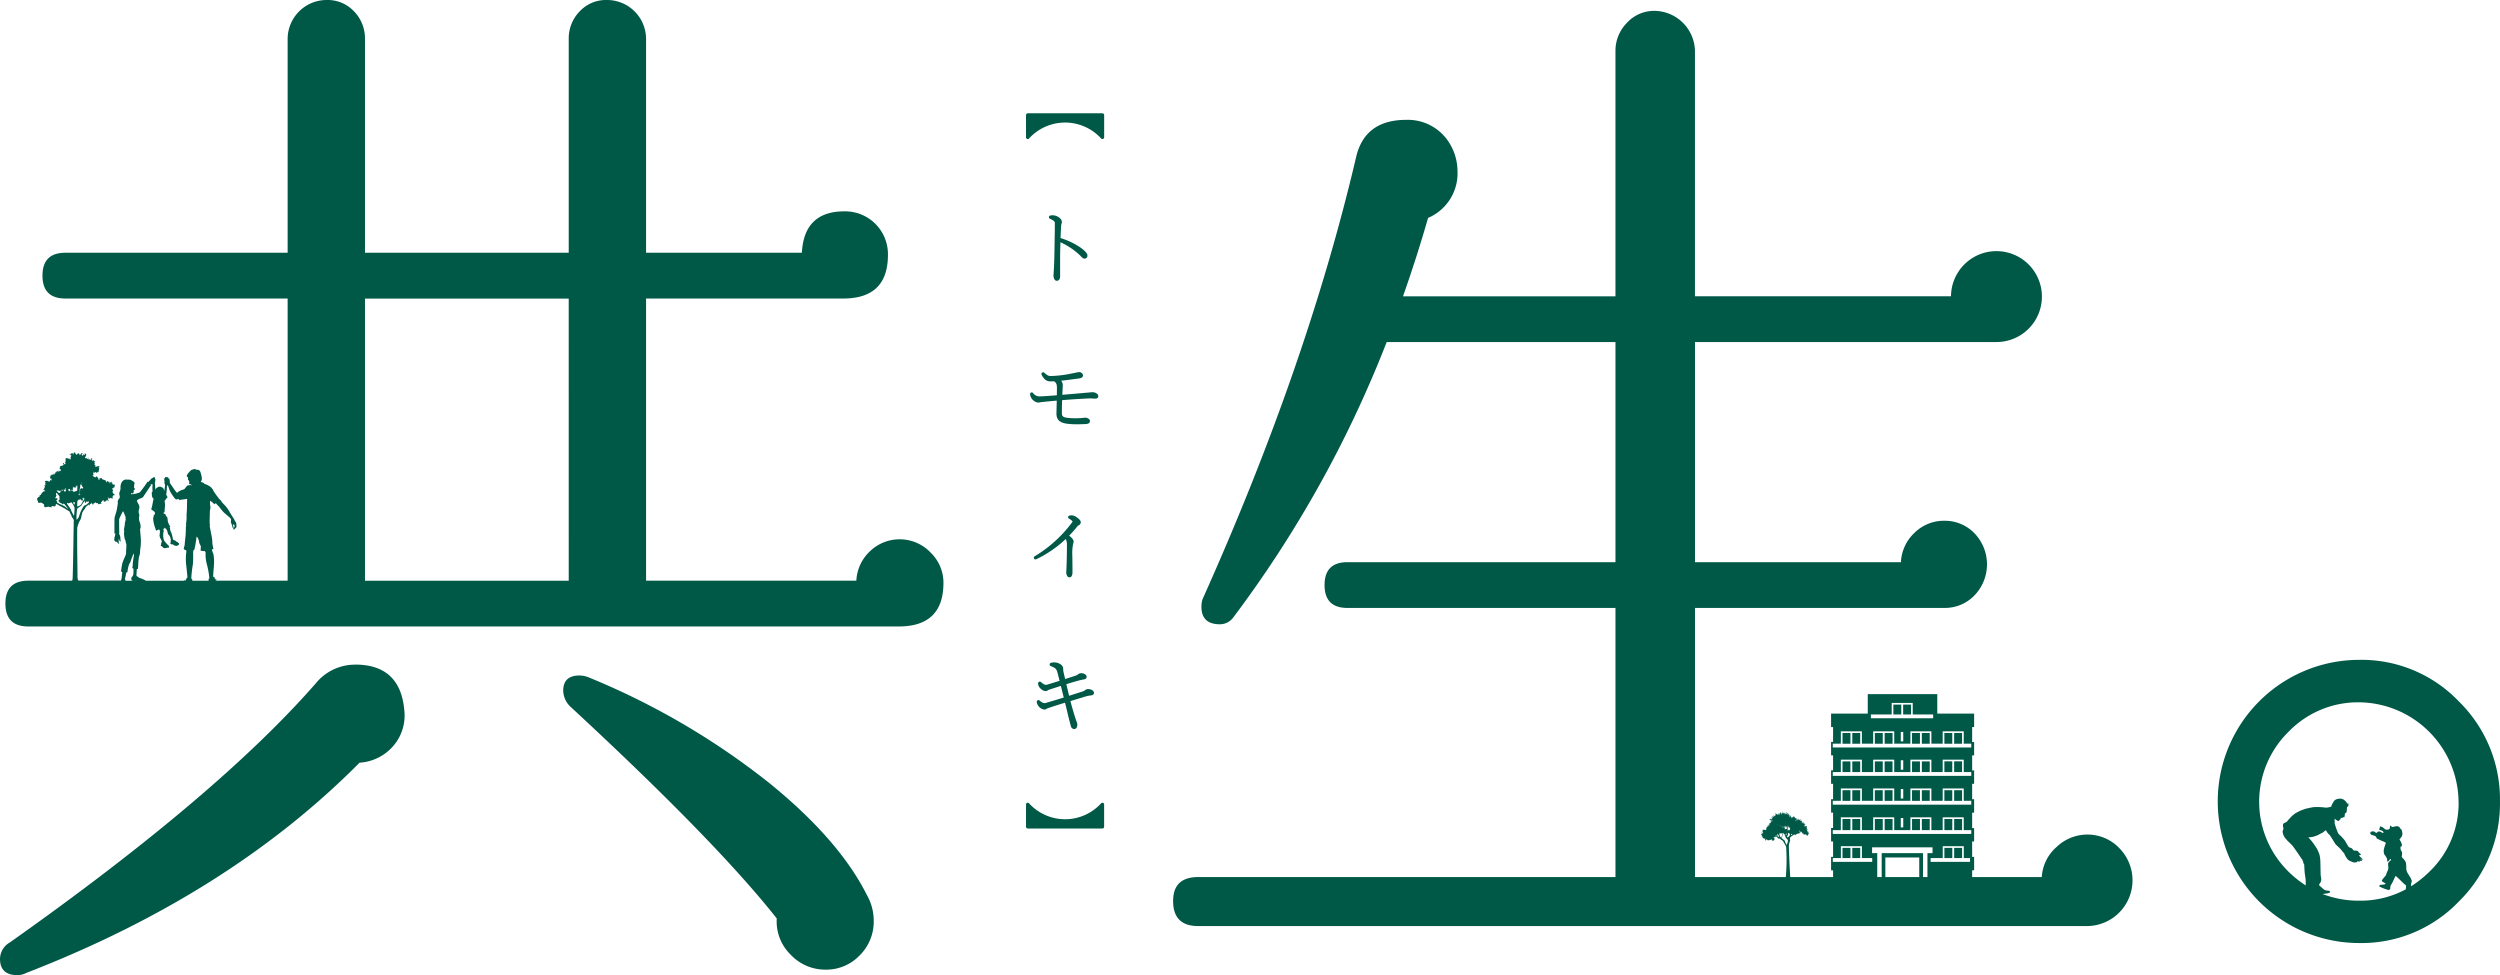 <svg id="company_philosophy01" xmlns="http://www.w3.org/2000/svg" width="353.812" height="138" viewBox="0 0 353.812 138">
  <path id="パス_2629" data-name="パス 2629" d="M478.169,332.256v0l.026-.008Zm.031.031.033-.017v-.007Zm.288.31-.054-.039,0,0Zm-.068-.023-.01-.014-.024.009Zm-.017-.02,0,0-.009,0Zm-.208-.262,0,.073.059-.01-.009-.022-.006,0Zm-.165-.062,0,.006.018-.007-.077-.028Zm-.054-.188.011-.007,0-.028Zm1.7.059h0v.073l0-.024h0ZM478,331.6l-.027.008.006.053.028-.007.02-.02Zm2.146.387.027-.064-.023.007,0,0Zm-2.093.247,0-.006-.006,0Zm1.017.321-.007-.013,0,0Zm.442.129-.035-.053-.023-.011-.01.008-.007.018Zm-.222-.244v0l-.027.06Zm-.778-1.586.01.019.007,0Zm.65,1.648h-.015l-.006.015Zm-.249-2.167.009-.01-.009-.018Zm-.995,1.581.007-.01v0Zm.048-.359v0h0Zm1.089.991,0,0-.016-.012Zm-1.186-1.014.035-.03,0-.048Zm.8,1.018-.054,0,.073,0-.007-.032h-.011Zm-.7-1.078-.037-.035-.012.055-.015.01,0,.03.067-.03-.019-.042Zm1.05,1.052h-.007l0,0Zm-.41-.052,0-.018-.033,0Zm1.311-.617h-.016v0h.018Zm-.9.693-.012-.018,0,0-.04.013Zm-.608.009-.013,0,.006.006Zm-.439-.951h0Zm.653-.959-.037-.034.03.044h0Zm-.653.853v0l.013,0v-.007Zm1.178-1.369Zm-.436.336.023,0v0Zm.078.019v0l-.055-.011,0,.023h.007Zm0-.023-.047-.046-.006.05.053,0Zm-.855,1.142.033-.043v0Zm.607-.7h0v0Zm-.572.657,0,0,0,.043.006-.035Zm-.168.227-.014.006.021.03,0-.034-.038-.03Zm0,0,.008.006.01-.013-.018-.006Zm1.211-1.57L479,330.2h0Zm-.852.876-.022-.019,0,0,.02.017Zm.766-.849-.032,0-.02-.051v.058l.012,0-.049.032.055.008-.023.039.032-.045.009.02,0-.041Zm2.955-1.346h-.006l-.015.042Zm-.252-.2-.008,0h.01Zm.264.154-.029.035-.012.016.023,0Zm-.05.061.009-.01-.043,0v.025l.041-.016Zm-.144-.1.028.011v-.014Zm-.684-.079h0Zm.712.09,0,.017v.006l.043-.007Zm-.034-.08-.048-.045,0-.032-.04.012-.006-.013-.009.028-.043,0,.027.026.052-.015-.011,0,0-.011.023.01h0l0,0,.008,0-.012,0-.023.016,0-.006,0,.006-.017.011.011,0-.011.028-.01-.022-.008.006.018.032.013-.043Zm.353.358-.022.022.027-.014,0,0,0-.008.036-.019-.023-.006,0-.008-.007.007-.041-.01,0,0Zm-1.011-.417,0,.046-.012,0,.063.008Zm.891.461.013,0-.006-.011Zm-.425-.5-.007-.006,0,.022Zm.26.378.006-.006-.011,0Zm-.264-.409-.011.016.009.008Zm.036-.012-.031,0-.006.01Zm.38.57.014-.022-.014,0Zm.057.006.031-.017,0,0Zm-.547-.44,0-.009-.006.006Zm.148-.006,0,.008.01-.007Zm.015-.077,0,0-.019-.043Zm-.417.093Zm.421-.1.006.017.023-.053Zm-.078-.067-.013.011h0Zm.216.264h-.008l.006.006Zm.164.117,0,.05,0,0,.037.04Zm-.053-.006-.015.02.068.033Zm.1.187.01.023.006,0,.006-.028Zm-2.8.9.013-.062-.013.016Zm.257-.729,0,0,0,0Zm-.1.017.078-.04-.067.02Zm.072.008Zm-.191.731.006-.018-.02-.035Zm.264-.937-.05.016.057.03h.006l.017-.035Zm.191-.06,0,0h0Zm-.179.052-.043,0,.031.01.072-.023Zm-.154.1v.057l0,.033.013,0,.034-.06Zm-.066.513h0l-.017-.032Zm.012-.254.02.033.006-.038Zm-.1.043-.056-.028.034.045.014-.007Zm-.1.05.006-.028.007,0-.008-.053Zm.235-.047-.013-.01.008.018Zm-.132.451Zm.118-.463,0,0h0Zm-.017.258-.016-.037-.009,0Zm1.624-1.183,0,.014-.014-.019-.044-.017.058.04v.021l.042-.025Zm.036.04-.018,0h0Zm-.039,0h0Zm.02,0,0-.011-.019.007v.01Zm.075.015.006,0,.006-.029Zm-.1-.018-.1.037.091-.017v-.007l-.023.006Zm0,.01,0,.02h.03l-.006-.027Zm0-.05-.016-.006-.032-.041.042.01-.077-.04.069-.04,0,.062.058.021.007,0,.006-.024.014.043.045.043-.042-.007-.07-.037Zm-.016-.024.031,0,.023-.006-.034-.01Zm0,.076h0l.011,0h0Zm-1.244.421.018-.006,0-.014Zm.968-.512-.047.008,0,.019Zm-1.013.449.014.006-.048.08.079-.067.013.025.043-.071Zm.217-.236.006,0v0Zm-.154.293.006.012.02-.019Zm.9-.511-.008.014h.01Zm-.718.111.044.049h0l.018-.026Zm.056.133-.009,0,.007-.041.03-.006-.039-.033-.024.036-.043-.028,0,.048.075-.017-.008.039-.067-.019,0,.05.065-.021-.007.022,0,0Zm1.529-.043v0h0Zm-1.46.1,0-.009,0,.014Zm.559-.28v0l.016.006.009-.013-.025,0-.014-.076.007.116,0,0,.016-.023Zm.741.149.025-.026.019.017-.04.012h0l.039-.013.03.026.019.016.018.035,0-.018v-.051l0,0,.016.021h-.008l.021.045.006-.017.006.008-.006-.01.006-.019-.022-.006-.019-.033.041.031.014-.018-.01,0,.016,0h0l.059-.006-.013-.017-.008.013.008-.013-.017-.018h0l.037-.056-.009-.01-.014.013,0-.022v0h0l.007.007.008-.009h0l.014-.014-.021,0-.013-.033,0,.025h0v.007h0v.018l-.02-.021.02,0v-.007l-.024,0-.052.019,0,.032.057-.014-.06.062.026.009.009.032-.017,0-.068-.035.017.025-.021,0-.058-.021.009-.009-.057-.025,0,.017,0,.036-.027-.023-.008-.025-.046-.037.018.052.015.046,0,.018.054-.03Zm-1.824.561-.016,0,.008.006.007-.009Zm2.067-.68,0,.009.008-.012-.011,0Zm-2.014.755-.01.016.023.008v-.019h-.007Zm-.049-.055-.025.01-.009.016-.012.006,0,0,.067-.024Zm-.012-.01-.011.017.015-.013Zm.059.047h0l.008-.03-.025.014,0-.015-.014.006Zm-.047-.037.027-.011v-.006l-.026.017,0-.011,0,.006Zm1.992-.453h.006l-.007-.006Zm-.074-.057.012.009v0Zm-.105-.064.012,0,0,0Zm-.01.037.029.039.015-.01Zm.189.079-.011-.021h0l.01.021Zm-.089-.089-.056.039.03.018h.006l-.01-.016Zm.03.034v.01l.01,0Zm-1.993.661-.025-.021,0,.006.022.016Zm2.018-.63,0,.007-.008-.014-.016-.012,0,.023.024.009,0,.01.011-.006v0l.033.014,0-.006Zm-.016-.017,0,.009.011.007,0-.007Zm.1-.107.024-.035,0-.009-.026.044Zm-.065.126-.014-.032-.007.023Zm-.06,1.8-.018.04h.011l.024-.031Zm-.088.075.017-.03-.015-.019-.019.035Zm.007.028,0,.006,0,0,.048-.01-.008-.006.047-.007h-.056l-.021-.015.014.014-.023-.014-.014.032Zm.04-.115.022-.019,0-.016,0-.006v0l0-.016-.008.007v.017Zm-.142.085,0-.017h0Zm.108-.067-.017.012.006.007Zm.046.042-.032-.023-.01.02.009.012Zm-.154-.031.009-.019.013-.006,0-.011-.024,0Zm-.012.029.009-.019-.039.006.017.026Zm.02-.021h-.008v.007Zm-.026.036.018,0v-.024l-.012.013Zm.018-.043,0,.009h0Zm.183-.018,0,0-.019-.013v0l0,.012Zm1.441-.943-.038.047v.007Zm-2.068-.778,0,0,.009,0,0-.044-.052-.009Zm-1.418,1.025-.067,0,.018.019.047-.012Zm-.216-.31.018-.023-.025-.03-.01-.007.008.054.011-.009Zm1.629-.768,0-.006-.026-.018Zm.541-.04h0v0Zm-1.967.772.013-.011-.017-.03-.011.023Zm2.083,1.053-.006,0v0Zm-.916-.2.016,0h0Zm.85.276.1-.039v0l-.06-.008Zm-.05-1.881-.055-.1.006.026.008.006,0,.032,0,.021-.006.006v.009l.018.007v-.05Zm1.293.43h-.007l0,.016Zm.051.078v.027l.036.018Zm-.06-.061Zm.116.16h0l.031-.011-.012-.04-.046.059h0Zm.154.2h0l0,0Zm-.762-.506.015-.021,0,0-.014.025-.039.019.017.031.061-.071Zm.035.125-.018.037-.007.008-.006.021Zm.416-.187-.008.04.052-.007Zm-.008.04-.032,0,.013.019.016,0Zm-.1.116,0,0-.014,0v0l-.023.056.028-.043,0-.009Zm-.657-.3-.018-.026.01.09.065-.013.009-.01v-.011l.006,0,.013-.016-.019-.011v0l.014,0v-.01h0l-.015.006-.074-.046h0Zm.268.211.024-.022-.018.008.016-.049,0-.01,0,0h0l.019-.05-.078.041.031.043-.03,0,.03.054.048-.033Zm.019.043h0l0,0h0Zm.276.148v0l-.013.018h0Zm-.7-.478.015-.007-.034.046.01.01.024-.017.01-.045.045-.024,0-.008-.065-.034v.021l-.015-.027,0,.01,0,0,.02.019Zm.2.125-.009,0-.022.027.046-.023.011-.012-.019-.01-.006.008Zm.627.194h0l-.032.051.018-.007Zm.11.085,0-.033-.035.017.017.018Zm-.11-.085.068,0-.029-.043-.033.007-.036.03.029,0,0,0Zm1.3.8.021.015.006-.011Zm.008.017,0,.006,0,0Zm-.074-.042-.05.007-.01.018Zm-.568-.4-.01,0-.014.007Zm.556.335-.015-.008.022.061Zm-.511-.293-.018.014.011.019Zm.582,1.99-.012.006-.017.023Zm.333.227.064-.021-.028-.045-.041.021Zm.036-.067,0,0-.011-.009Zm-.338-.109.023-.012h0Zm.165.119-.009-.009H483.9Zm.545.072-.012.022.07,0Zm-.022.046.012,0-.009-.008.007-.019h-.024v0l-.019-.018,0,.03.026.015Zm-.653-1.9-.006.029h.018l.01-.008Zm-.208,1.506h0l-.04.022Zm-1.791-.706-.021-.014h-.011l0,.072Zm2.534.394-.031,0,.062.015Zm.049.067.007,0,0-.01Zm.106-.2-.054.034,0-.008-.032.015-.017.018.032.022Zm-.084.141-.013.05.034-.034Zm-.107-.425-.019.01,0,0Zm.031.181-.007-.055h0Zm-.051.057-.019.021,0,.009Zm.263.644.016,0-.02-.019,0,0Zm-.607-1.489,0-.018,0,.012,0,.006Zm.482,1.078.019.006.055-.037ZM483.9,330.1h-.029l.027.024,0-.012Zm.533,1.116h0Zm.111.369v0Zm-.51-1.354-.059-.021,0,0Zm-.077-.1-.025,0v0Zm-.137-.148,0,0,.013.011Zm-2.134.529v0l0,0v0Zm2.252-.428-.006.029,0,0Zm-1.987.722V330.8h0l-.01.02Zm1.9-.794-.016-.014.01.015Zm.5,1.891.007.008V331.9l0,0Zm-.31-1.493h0Zm-2.338.74,0,0,.007,0Zm1.326.473-.007-.006-.013.017.007.019.008-.006-.006,0Zm-1.294-.632.03.044,0-.021Zm.03.044,0,.008,0,0Zm-.515-.11-.037,0-.012.017Zm-.652.692,0-.006-.022,0Zm.305-.9h0l.046,0ZM236.949,284.294l-.012.006.012-.006Zm7.84-.627-.006-.01h0Zm-6.95-5.057.055,0-.071-.076Zm1.254-1.022-.061-.1.052.138.031.042,0-.026Zm-1.2,1.024.01.012v-.011Zm2.874-.718v0h0Zm-.053-.076.053.076-.014-.028Zm-.439-.041.022.015-.038-.122Zm-1.9.719.011.018.037-.025Zm3.684.426-.05.031.043.022Zm.012-.075-.012.075.037-.02Zm.625,1.052-.054.063,0,.006Zm-.116.713-.061-.065-.043.021Zm-.053-.071-.019-.006.011.012Zm-5.994-.188.052.031v-.074Zm-.911.713.03-.052-.047-.006Zm.907-.709,0,0-.007-.006Zm-.877.657.033,0-.018-.029Zm-.051.686.03-.006.008-.037Zm4.573.621h0l-.032-.015,0,.017Zm-2.994.94-.023-.049,0-.007-.011,0Zm2.219-.818-.007,0,0,.022Zm.707-.408h0l.031,0,0-.007-.038.007Zm0,.267-.006-.016-.028-.013Zm-3.172-2.1.006.009.038-.018Zm-.261.11.006,0,.011-.011Zm1.181,2.821.012-.017h0Zm99.281,41.056a104.907,104.907,0,0,0-25.133-14.648,3.812,3.812,0,0,0-1.388-.308q-2.313,0-2.312,2.158a3.229,3.229,0,0,0,1.08,2.313q20.5,18.967,29.141,29.914a6.559,6.559,0,0,0,1.928,5.088,6.713,6.713,0,0,0,5.011,2.158,6.525,6.525,0,0,0,4.779-2,6.712,6.712,0,0,0,2.005-4.934,7.325,7.325,0,0,0-.925-3.546Q347.318,332.365,337.143,324.191Zm23.129-32.38a5.917,5.917,0,0,1,1.85,4.318q0,6.169-6.321,6.168H232.6q-3.238,0-3.239-3.238t3.239-3.239h6.2a.914.914,0,0,0,.07-.315c.036-.554.11-4.5.123-5.907.01-.735.031-1.832.042-2.38-.008-.011-.075-.144-.081-.153s-.141-.206-.19-.269-.046-.2-.1-.278a3.554,3.554,0,0,1-.253-.514c-.015-.011-.031-.021-.041-.028a4.714,4.714,0,0,1-.486-.286c-.028-.031-.361-.215-.693-.394l-.641-.347-.043.025-.017.066.015.075-.055.054-.007.083-.062.025-.072.013-.043.043-.055-.045-.064,0-.063-.016-.065-.008-.071-.01-.057.05,0,.088-.045.053-.045.1.018-.08-.048-.073-.094.014-.1.02-.029-.106-.076.058-.072-.046-.066.039-.062,0-.055.04-.079-.033-.054.04-.055.023-.07-.019-.05-.043-.026-.064-.083-.028.074-.122-.111-.028.078-.113-.05-.065-.14,0,.023-.125-.118.036-.045-.053-.077-.031-.077-.013h-.07l-.073.065-.061-.063-.067-.007-.077.021-.063-.06.032-.085-.007-.073-.074-.052.013-.072-.061-.044.038-.081-.072-.054.054-.051-.026-.093.085-.017.041-.049.053-.04.026-.072.073-.009.045-.036.1-.039-.087-.1.045-.072.134.024.039-.063-.049-.146.155.032,0-.086.01-.084.087-.015.038-.067.045-.063.073-.017.066-.03.075-.017.075.008.018.009h0v-.1l-.037.065-.056-.1-.061-.055.072-.068-.079.033-.08.016-.066-.092.148.007,0-.064-.018-.056.066-.02,0-.1.074.011-.018-.033-.006.006,0-.011-.031-.058.056-.009.023-.065-.044-.057-.162.112.119-.128-.085-.127.058.053.128,0,.041-.084-.035-.111-.124-.035.124.018.064-.043-.046-.027-.094-.08.165-.061.032-.078-.162.063-.009-.134-.017-.09.16.08.006-.058.056.06-.031-.1.121.038.075-.007.054.068.081-.03.047.109v-.046l.1.039.031-.129.059-.01-.032-.17.181.129.088-.07-.114-.11.143-.023-.049-.051-.135-.011.011-.032-.118.008.022-.085-.009-.069.055-.1-.047-.082.053.008-.062-.113.175.076-.031-.088.051-.091.074.026.048-.1.109.172,0-.267.117.2.057-.058,0-.051.05-.032.033-.11.058.038.015-.03.211-.034-.173-.018-.077-.089.19-.037v-.039l.02.013.078-.081.081.031.1.087.031-.2.049-.024.078.141.113-.055-.037.052.1-.09h0l-.061,0,.032-.017-.006,0,.045-.087-.046-.032.077-.031-.011-.032-.152.021v-.115l-.148.057.1-.093.1-.052-.109-.089.062-.027-.022-.132.077-.009.083,0,.059-.049.067-.03.076.023.051-.049.12.052-.129-.1.171-.073-.069-.08-.058.013-.006-.12.127-.026.055.162.006-.026.068.05.085-.07h-.024l.074-.022-.012-.034-.067-.058.023-.114-.092-.011.093-.089.02.007.07-.09-.041-.062-.042-.062-.045-.024.1-.063,0-.06.023.024-.042-.137.054-.019.069.007,0,0,.077-.046.024.018.056-.061-.024.109.077.072.072-.048,0,.032.091-.063.078.147.069-.013.071,0-.016-.192-.078.026.108-.105.055-.087-.08-.021-.088.006.11-.012.086-.12-.044-.055-.122-.056-.13.031.119-.108.057.065-.01-.068.046-.049,0-.035.071-.1.05.1.087-.067.076-.017.033.171.053-.041.046.041,0-.054-.066-.054.06-.067.1-.063-.006-.048.01.011.118,0-.033.1.075.031,0,.081.066.009.029.124.061-.036.03-.019.061.072-.022-.091.025-.087.135.01-.067-.053.084-.037.047.092.022-.092.007-.03,0,.042.037.042.011.1.006-.021.146.014-.147.029.059.142.051-.124.1.007.018-.1.059-.043.041-.069.158.024,0-.008.038.027-.2.1.043.058.021.062.086.049-.092.066.1.011.031-.006.031-.047.022-.089.013-.1.1.063.046.015.11.029-.078-.217.189.088.011.022.031.073v.074l-.062.078-.016.075-.043,0,.006.074.13.04-.188.009v.135l.194.015-.044.135.071-.141.084.054-.036.043.13.039,0-.244.1.1-.093.136.122.058-.016-.031.045.02.057-.022.094.092-.038-.046.09.066.054-.109.066-.055.038-.12.1.069-.027.124-.08.036.006.078.161.06-.019.012,0,.021.06.01.051-.082.1.031-.014.034.083.07.032.018h0l.019.075-.112.045.127.1-.034.059-.031.073.045.011-.093.068.083.043.038.059.016.019.06.024-.043.144.087.088.129-.109.075.042.082-.09.067.105-.03-.073.114-.038.031.067.042.011h-.04l.08.077-.178.086.1.127-.012.017.01.054-.025.055-.01.086v-.006l-.008.092-.061-.048.043.1.04.053-.183.074.044.067.028.029-.1-.022-.063-.051-.1.183-.041-.2-.071.006-.08.07-.079.063-.11-.2-.035.139.068.033-.1.033-.023.084-.006-.006.074.082,0,.068-.055.058.015.012-.036-.014-.071.108.03.021V281l.118-.03.01.115-.014,0-.006.037.029.033.009.009.071-.075.087.111.08-.01.061-.043.029-.079h.068l.076.017.03.067.08.012-.03,0,0,.076.039.035.076,0-.023.079-.018.077.076.051-.028.116.071-.079.092-.006-.035-.159.092-.007.074-.046.106,0,.086.017.008.143.122-.042-.046.093.077.012.067-.022.059.052.061,0-.006,0,.055.042.078.02.076.019,0,.093.049.041.02.024.086.134.066-.09-.056-.1.067-.023.106.017.018.1.1.032.043.061-.07.168.1-.061-.007-.144.037-.072.046.174.062-.115.085.016-.05-.069.117-.033-.036.127.121.032.069.049-.153.154.117,0,.079.006.043.089.1-.035.093.01.031.077-.022.07,0,.064.03.058-.1-.006.03.153h-.09l-.073.022,0,.117-.182-.052.042.107-.025-.013.069.082.026.071.074.081-.1.068.008.074-.044.088.044.049.047.046.035.054.013.074.055.049.042-.026.1.023-.076.1-.016-.03.06.162-.194-.085,0,.1-.049.059.015.075-.123.038.023.07.1-.019-.011.105.021.061-.088-.022-.011.022-.047-.018h-.1l.053-.09-.081.043-.039-.015-.044.055-.045-.092-.067.137-.06-.032-.061-.065-.123-.092-.007.125.128.075-.082.058-.025.064-.078.059.232.082-.138.059-.044-.072-.057-.038-.106.07-.008-.144-.052.162-.106-.078.092.135-.112.018-.074-.008-.073.074-.061-.034-.029-.094-.032-.089-.044-.061-.067-.014.014.186-.121-.018.044.12-.126-.016-.044.067.007.092.056.116-.11.076-.055-.129-.041.121-.08-.055-.1.109-.07-.085-.037-.077.007-.038-.013.047-.058-.073-.1.068-.056-.063H242.2l-.1-.124-.049.125-.093-.012-.037.092-.126-.025.028.123.012.031-.089-.01-.007.043.006.016-.047-.03-.038-.094.045,0-.079-.027-.016,0-.062-.023.055-.124-.111.069.023.018-.067.033,0,.078-.161-.043-.01.006.081.065-.055.032-.032.058-.048.1-.092-.1.1-.03-.052-.041a2.231,2.231,0,0,1-.206.16,1.067,1.067,0,0,0-.132.1l-.065.065-.033.034-.008.008,0,0a.015.015,0,0,0-.006.01l-.079.15c-.027.049-.053.1-.077.137a1.885,1.885,0,0,0-.342.543c-.065.163-.143.672-.19.8s-.135.259-.273.545a4.669,4.669,0,0,0-.243.748c-.019.074-.007,2.535-.01,2.736,0,.311.055,3.872.045,4.215a1.638,1.638,0,0,0,.1.521h6.047a1.985,1.985,0,0,0,.13-.607,5.342,5.342,0,0,0,.057-.589c-.171-.051-.171-.134-.171-.134a.275.275,0,0,0,.019-.083,9.916,9.916,0,0,1,.159-1.006c.081-.291.4-1,.44-1.088a1.3,1.3,0,0,0,.089-.325c.007-.082.009-.08.017-.169a1.747,1.747,0,0,1,0-.335,5.138,5.138,0,0,0,.025-.829,3.947,3.947,0,0,1-.113-.413c-.007-.13-.066-.172-.115-.293a5.754,5.754,0,0,1-.1-.707,2.615,2.615,0,0,1,.05-.517l-.016,0s-.055.026-.055-.03.062-.36.085-.49a2.5,2.5,0,0,0,.056-.4.984.984,0,0,1,.063-.362c.032-.139.083-.264.053-.323-.073-.146.013-.127-.009-.252s-.12-.292-.171-.462a1.754,1.754,0,0,0-.2-.395,11.41,11.41,0,0,0-.543,1.115c-.008.1,0,1.7.02,1.982l-.044.006a2.412,2.412,0,0,0,.1.286.73.73,0,0,1,.089.309c0,.106.025.293.025.407s.049.188-.017.188-.162-.139-.178-.358a.1.1,0,0,0-.066.08,2.957,2.957,0,0,0,.016.456c.018.081.105.138.05.162s-.066,0-.147-.138c-.08-.017-.121-.081-.2-.163-.008-.032-.066.007-.139,0s-.025-.066-.025-.066a.144.144,0,0,1-.08-.031.067.067,0,0,1-.016-.081s-.049.048-.081-.057a1.751,1.751,0,0,1,.056-.472,1.64,1.64,0,0,0,.1-.47.361.361,0,0,1-.134-.008c.008-.13-.006-2,.019-2.187s.26-.87.308-1.113c.042-.2.129-.768.171-1.045l0,.021c-.105-.192.077-.518.22-.668s-.1-.552-.017-.78a1.793,1.793,0,0,0,.166-.618,1.49,1.49,0,0,1,.191-.889.75.75,0,0,1,.849-.321.781.781,0,0,1,.316,0,1.916,1.916,0,0,1,.491.277c.273.236.05.369.067.5a.614.614,0,0,1,.023.12c0,.041-.067.163-.028.215s.121.182.145.207-.012.057-.045.061a.1.1,0,0,0-.064.028c-.023.027-.039.05-.034.064s.009.028.011.035-.011.043-.023.041a.7.7,0,0,1-.133-.034.692.692,0,0,0,.128.112c0,.054,0,.055-.026.068a.075.075,0,0,0-.046.077c.008.081.022.109,0,.134-.033.041-.053.059-.111.041a2.029,2.029,0,0,0-.227-.041s0,.064-.008.141a1.405,1.405,0,0,0,.159.007,3.744,3.744,0,0,0,1.089-.264,17.788,17.788,0,0,0,1.119-1.537l.092.081a1.079,1.079,0,0,1,.094-.124,3.782,3.782,0,0,0,.308-.334c.033-.062.066-.057.1-.069s.1-.072.158-.1l.007,0a.138.138,0,0,1,.08-.055c.071-.006.224.019.218.076s-.032.065-.012.154v.012c.013.016.032.033.04.042a.092.092,0,0,1,0,.085c-.012.029-.019.085,0,.1s-.007.041-.019.081a.119.119,0,0,0,0,.089c.007.029-.038.037-.042.07s.02.053-.009.08l0,0c.012.295.047.524.042.547s.018.254.038.49a.458.458,0,0,1,.275-.381c.166-.084.242-.141.359-.1.045-.019.089.051.128-.032.038.006.028.078.028.078a.458.458,0,0,1,.366.246,1.277,1.277,0,0,1,.089.323c.053-.31.122-.758.118-.864-.006-.13-.064-.14-.068-.214a.563.563,0,0,1-.02-.056.192.192,0,0,1,.007-.122c.017-.054.029-.051.02-.082s-.049-.07-.043-.109a.3.3,0,0,0,.012-.1c-.006-.022-.041-.055-.035-.105s.038-.073.035-.121.006-.067.046-.087.05-.077.068-.115.126-.026.205.019c.029,0,.141-.032.189.012s.08.16.122.185a.2.2,0,0,1,.1.138,2.149,2.149,0,0,1,.035.4c-.006.039.013.074.059.141s.516.766.715,1.042.221.249.285.251a.786.786,0,0,0,.079,0l0-.092c.109.006.078-.013.078-.013s-.013-.057.031-.065a.462.462,0,0,0,.229-.108c.123-.09.5-.119.636-.279s.317-.456.5-.481.385-.031.385-.031l.1.041c.031-.029.075-.078.07-.1a.541.541,0,0,1-.142.046c-.026,0-.086-.025-.086-.05s-.007-.094-.007-.094-.085.008-.128.008-.087,0-.078-.06a.585.585,0,0,0-.025-.417c-.031-.048-.136-.1-.136-.179s.019-.123.023-.261a.094.094,0,0,1-.033-.017c-.087-.063-.158-.133-.158-.2a.675.675,0,0,1,.15-.322c.086-.11.353-.4.423-.472s.284-.1.378-.165.392.031.448.087a.445.445,0,0,1,.543.345,3.42,3.42,0,0,1,.181.755.711.711,0,0,1-.1.533l-.012-.024c0,.017-.009.033-.011.049a.3.3,0,0,0,.074.107c.035-.013.113-.035.131,0s.2.084.236.109c.007.038.013.09.013.09a2.893,2.893,0,0,1,.968.495c.149.166.116.173.162.192a.8.8,0,0,1,.178.3,11.027,11.027,0,0,0,.735,1.035c.064.065.031.09.031.09l.032.048.017-.019.213.184a2.513,2.513,0,0,0,.48.607,4.533,4.533,0,0,1,.755.99c.108.216.451.746.6.973s.156.333.245.461a.535.535,0,0,1,.146.313c.01.138.02.441.02.481s-.091.061-.129.118a.846.846,0,0,1-.107.121c0,.008-.135.114-.175.109s-.011-.076,0-.1-.011-.012-.015-.041-.032-.009-.036-.064.06-.09.087-.093a.267.267,0,0,0,.08-.044c.018-.012.007-.036.007-.1s-.006-.2-.01-.222-.053-.05-.087-.059a.115.115,0,0,0-.084.023c-.013.007-.018.079-.018.113s.058.174.061.2.006.086-.009.1a.169.169,0,0,1-.1.018c-.03,0-.027,0-.041-.094a.716.716,0,0,0-.048-.223c-.025-.034-.037-.2-.071-.233a.33.33,0,0,1-.089-.251c0-.133.015-.3.015-.354s-.008-.085-.125-.224-.747-.631-.954-.846-.442-.549-.554-.676a1.414,1.414,0,0,0-.215-.232,2.511,2.511,0,0,1-.313-.364L259,285l-.134-.109a.07.07,0,0,1-.11-.044c-.03-.1-.434-.349-.434-.349s-.006.4,0,.595a1.3,1.3,0,0,1-.006.735c-.026.064-.058,1.578-.051,1.784a3.05,3.05,0,0,0,.051.427l-.053.01c.071.438.37,1.811.37,2.076a4.237,4.237,0,0,0,.171,1.183s-.1.049-.23.108a3.439,3.439,0,0,0,.22.624,6.161,6.161,0,0,1,.076,1.6c-.039.661-.111,1.109-.1,1.645a1.205,1.205,0,0,1,.138,0c.043.009.067.162.06.213s.05.035.092.035.034.043.027.084v0c.063-.007.133,0,.156.025s-.031.1-.043.131-.03.018-.062.013c0,.009.009.018.012.025H269.3V255.884H237.844q-3.237,0-3.239-3.239t3.239-3.238H269.3V219.186a5.528,5.528,0,0,1,5.551-5.55,5.109,5.109,0,0,1,3.855,1.618,5.5,5.5,0,0,1,1.541,3.932v30.221h28.834V219.186a5.49,5.49,0,0,1,1.542-3.932,5.1,5.1,0,0,1,3.855-1.618,5.526,5.526,0,0,1,5.551,5.55v30.221h22.049q.308-5.857,6.012-5.859a6.057,6.057,0,0,1,6.168,6.167q0,6.17-6.321,6.169H320.028v39.935h29.759a6.09,6.09,0,0,1,1.927-4.163,6.053,6.053,0,0,1,8.558.154ZM237.889,279.084l-.031,0,.013.038Zm.165,6.135a.165.165,0,0,0,.032.007h0A.165.165,0,0,1,238.054,285.219Zm1.726-1.845.084-.036-.066-.064C239.792,283.306,239.786,283.34,239.78,283.374Zm-.039.2,0,.128.076.031.048-.16.02.02.039-.072-.163,0,.039-.023-.047,0c0,.019-.007.037-.01.055Zm.167.041.046.047.038-.03-.022-.026Zm.1-.6-.153-.026c-.015.079-.03.164-.047.256l.05-.015-.023-.117.018-.027Zm-.074-.045,0-.073-.055-.04-.009.058.018.028-.021,0c0,.015-.006.033-.009.051Zm-.743,1.774-.056-.038-.073.01-.08-.007-.061.1,0,0a3.4,3.4,0,0,0,.24.264C239.158,285.058,239.174,284.9,239.19,284.737Zm-.012,4.965c.014.018.027.035.038.053h0C239.2,289.737,239.191,289.721,239.177,289.7Zm1.849-5.082-.067.024-.018-.028-.067,0-.079-.015-.036.14.013,0-.147.085-.027-.158.081-.039-.061.012-.052-.043.088-.113-.046-.013c-.066.086-.145.178-.173.216s-.352.514-.363.53c-.039.047-.18.1-.227.145a.673.673,0,0,1-.153.117,1.812,1.812,0,0,0-.2.177c-.014.251-.03.443-.046.536a6.612,6.612,0,0,0-.018,1.009,1.92,1.92,0,0,0,.31-.38,7.75,7.75,0,0,1,.264-.761,6.385,6.385,0,0,1,.351-.671c.017-.027.034-.054.051-.079l.036-.054.045-.044c.041-.037.366-.175.376-.184.093-.077.208-.185.317-.291l-.008-.007.012-.084-.008-.105-.1.1Zm-.895.4h0l-.01-.018Zm.251-1.016-.058.111-.052.036.008.074.053.074-.029.043.032.031-.086.077,0,.02-.053.1-.027-.087-.034-.073-.057-.028-.044-.055-.071-.044-.09.019-.068.078-.082-.025-.09,0,.02.105-.066.022-.04.02c0,.014-.006.027-.009.041-.006.179-.014.357-.02.526,0,.075-.006.149-.009.22a.148.148,0,0,0,.092.006c.044-.023.228-.087.273-.115a1.3,1.3,0,0,0,.141-.1.387.387,0,0,0,.053-.055c.017-.023.119-.186.141-.222.076-.122.062-.177.146-.3a1.156,1.156,0,0,1,.067-.1c.021-.026.129-.136.153-.169l.015-.013-.167-.019.141-.037-.055-.021-.039.026-.073.007Zm-.313-1.931.042-.034.035.011,0-.014.09-.006-.006-.008-.014-.007-.073.014-.05-.138-.015.1Zm.16.053-.006.011.013-.01.015-.049Zm-.218.071-.042.02c-.013.133-.031.264-.049.371l.018.011-.014.083-.02.012c-.006.032-.01.062-.014.081s-.008.051-.014.076l.065.011-.053-.055H240l.078,0,.037-.164.1.092.09.062.056-.074.007-.08-.043-.053-.019-.068-.086-.027-.006-.055,0,0-.03-.122h.015l-.034-.025.03-.075,0-.034-.031.05-.013.068-.037-.018-.031-.082Zm-1.077.319.006.047.01-.047Zm-.724.394.111.119-.1-.043,0,.016.048.072.064-.029.055.042.05.087.09-.111.063.1.04-.086.069.016h0l-.056-.04.091-.054,0,.076.04-.023.08.041.059.055.047.034.077.054.078-.007.053-.033.012-.032.074.027.1-.087.072.013.055.018c.03-.135.059-.264.087-.374l-.046-.007-.073-.037.181-.19v0l-.094-.024-.075-.036.1-.058-.121-.092-.026.141-.071.054h-.108l.068.153-.1.021-.046-.093-.1.025-.049-.058.017-.034h-.044l.011.068-.109.037.031.063.025.023-.076.047.028-.008-.011.082-.011.029.019-.017.026.138-.111.043-.12-.125-.035.147.012.009-.012.007-.073.018-.058-.036.006-.122-.05-.051-.035-.068-.141.062Zm-.264.134.01,0,.023-.057Zm-.173-.348.034.084.039.092.037-.083.016-.049Zm-.182.289.01.023.042.043.022.025.047,0-.021.049.008.06.067.026.1-.018.008-.078.044-.062.021-.011-.031-.1-.018-.074-.043.006-.062.043-.178,0Zm-.248.082-.042.053.064,0,.068-.024.022-.041v-.006l-.021-.092-.109-.054Zm-.128.123.011.031.073-.059-.018-.021-.034.038Zm-.589-.11,0,.028c.105.1.221.209.332.316l.023-.019.089-.012-.033-.1.116.006.031-.033V283.2l-.024.009.014-.139-.046-.051-.031.2-.073-.146-.122.078v-.135l-.115.068-.1-.054,0,0Zm-.167.509h0Zm1.772,2.065a4.912,4.912,0,0,0-.433-.567l-.063-.106-.019.031-.091-.107h-.066l-.04.082-.023.007-.044.018-.054-.034-.048-.08-.016-.046-.057.014-.071-.02-.03-.032-.025,0-.049-.042-.076.018.014-.144-.084.009-.034-.067-.041-.013-.013-.064.008-.079.06-.035.089-.016.007-.063-.047-.058.013-.014.036-.089-.058-.063.036-.053-.01-.073.052-.05-.092-.031.033-.052c-.012-.015-.022-.029-.034-.043l-.039.018v-.066l-.053-.066-.026,0-.067-.027.006-.036.015,0,0-.027a1,1,0,0,0-.074-.087c-.025-.019-.076-.066-.137-.121l-.08,0,.033.115-.042.1h.018l.031.053v.063l.046.059-.044.067-.051.058.038.09-.129.031.028.1.05.059.02,0,.111-.046.071.033.069.074-.058.066-.007.077h-.125l-.023.092.053.036.062.012-.026.1.092.038-.049.074.01.053.018.007a1.725,1.725,0,0,1,.174.081c.081.049.752.349.819.386s.357.283.435.329Zm.829.994a8.44,8.44,0,0,0,.08-1.183,2.251,2.251,0,0,0-.471-.77l-.008-.01-.055.086-.088,0-.036.018-.032.033-.048-.007-.033.016-.074.063-.084-.078-.084-.006-.07.016.015.094c.021.031.042.064.063.094.178.269.361.526.392.575s.1.2.166.353a2.92,2.92,0,0,0,.175.352C238.9,286.355,239.018,286.592,239.061,286.647Zm20.031,9.02a.762.762,0,0,0,.032.092.141.141,0,0,0,.036,0,.079.079,0,0,0,.059-.056C259.225,295.683,259.161,295.667,259.092,295.667Zm-3.43-.175c.031.01.048.033.053.088a.15.15,0,0,1,.093.059.453.453,0,0,0,0,.18h2.3c0-.031,0-.065.013-.113.018-.1-.025-.162.035-.188a.1.1,0,0,0,.06-.085.335.335,0,0,0,.007.035,11.919,11.919,0,0,0-.392-2.121,4.983,4.983,0,0,1-.144-1.293.628.628,0,0,0-.082-.421,4.981,4.981,0,0,1-.625-.072s.034-.393.034-.563-.239-.45-.239-.647-.219-.761-.364-.769c0,.086-.173,1.3-.224,1.409s0,.289-.144.493c-.024,0-.048.007-.073.008a2.462,2.462,0,0,0-.046.478,12.707,12.707,0,0,1-.034,1.513A17.727,17.727,0,0,0,255.662,295.492Zm-.8.327a.53.53,0,0,0,.041-.068c-.024,0-.213-.03-.223.009,0,.014-.009.036-.016.059Zm-3.084-12.413,0,0c0-.02.007-.045.014-.073a.137.137,0,0,0-.009.046A.063.063,0,0,1,251.782,283.406Zm-1.127-.023c0,.014,0,.028,0,.044,0-.011,0-.022,0-.034v-.01Zm-.222,2.36a3.9,3.9,0,0,1,.466.1A2.069,2.069,0,0,0,250.433,285.743Zm-2.523,9.315c.007.113.227.21.334.3a.979.979,0,0,0,.366.149,1.018,1.018,0,0,1,.157.065c.114.046.175.091.264.12a.542.542,0,0,1,.193.127h5.4a.272.272,0,0,1,.038-.1.775.775,0,0,1,.3-.025c.006-.068-.052-.077-.026-.119a.114.114,0,0,1,.06-.052c.017-.068-.034-.128.078-.136l.05-.006c-.012-.309-.157-1.63-.2-2.029a7.24,7.24,0,0,1,.033-1.548.694.694,0,0,0-.022-.323c-.126-.014-.208-.027-.208-.027l-.139-.248a1.65,1.65,0,0,0,.15-.516c0-.2.094-.987.12-1.252s.053-1.157.044-1.275a.67.67,0,0,1,.081-.252c-.047-.013-.08-.022-.089-.023a5.016,5.016,0,0,0,.108-.961,7.84,7.84,0,0,1,.039-1.018c.018-.313.037-1.677.037-1.677l-1.109.155s-.037-.056-.079-.134c-.119.02-.232.039-.264.048a.3.3,0,0,1-.267-.1,7.4,7.4,0,0,1-.707-1.058c-.085-.216-.245-.692-.249-.717a.113.113,0,0,0-.041-.078.3.3,0,0,0-.105-.018.049.049,0,0,1-.033-.016l0,.01a11.392,11.392,0,0,1-.108,1.36l0,.007.08.069.119.248c-.239.229-.248.264-.28.34s-.086.078-.112.1-.032.043-.025.129a4.7,4.7,0,0,1,.051.664c-.017.145-.017.162-.026.247s-.049.667-.049.667l-.112-.038.007.234a.346.346,0,0,0,.034-.019l.059.018s.153.025.153.1.153.265.171.324.092.018.11.179.053.426.06.529a5.544,5.544,0,0,0,.341.706l-.1.034c.014.034.031.078.048.128a.641.641,0,0,1,.034.264,2.052,2.052,0,0,0,.162.409,4.99,4.99,0,0,1,.23.937.074.074,0,0,0,.048.073.1.1,0,0,1,.041-.019c.051-.007.118.051.142.1l-.01,0a.547.547,0,0,1,.057.036.111.111,0,0,1,.029-.014c.034-.008.058.034.136.094s.06.068.111.078a.259.259,0,0,1,.177.141l.026.014a.223.223,0,0,1,.051.031v-.006c.078.034.061.125.053.192s-.256.2-.358.2a.707.707,0,0,1-.451-.153c-.205-.144-.167-.043-.21-.054a.466.466,0,0,1-.2-.089c-.034-.043.006-.147.006-.147s0,0,0-.025c0-.009.017-.007.038,0a.2.2,0,0,1,.008-.082h-.006s0-.154-.013-.2.041-.092.049-.067l0,.007a2.206,2.206,0,0,0-.174-.562c-.086-.136-.29-.315-.282-.425a1.116,1.116,0,0,0-.136-.435c-.043-.094-.1-.186-.127-.247a1.159,1.159,0,0,1-.154.042.341.341,0,0,0-.129-.145l.009.171-.1,0c.008.032.015.065.022.09a.54.54,0,0,1,.035.3,1.379,1.379,0,0,0-.061.511,1.978,1.978,0,0,0,.112.741c.031.047.083.118.144.2a.034.034,0,0,1,.036.024.31.31,0,0,0,.084.106l-.014,0c.013.015.026.03.038.045,0,0,.008,0,.009.006l.006.011.016.018a.661.661,0,0,1,.108.107c.024.052.135.114.152.165h0a.287.287,0,0,0,.029.023c.077.049.115.118.079.153.014,0,.024.006.024.029,0,.052.015.114-.018.13a2.187,2.187,0,0,0-.374.043.431.431,0,0,1-.37,0c-.144-.06-.151-.179-.276-.226-.068-.025-.141-.043-.131-.1s.007-.117.033-.1a.063.063,0,0,1,.009-.037l.01,0v0a.346.346,0,0,1,.019-.165l-.006-.007c-.019-.035.014-.1.056-.19.01-.02.013-.018.015-.006l0-.012c.016-.1.034-.1-.163-.46a.925.925,0,0,1-.119-.716,1.388,1.388,0,0,0,.017-.375.943.943,0,0,0-.1-.228c-.132.062-.449.178-.449.178-.025-.2-.2-.546-.247-.793a4.518,4.518,0,0,1-.145-.749c.009-.162-.026-.264.026-.359a.669.669,0,0,0,.051-.281c.008-.092.078-.033.078-.033l.049-.119.045.007a3.222,3.222,0,0,0-.047-.386c0,.039,0,.064,0,.064l-.493-.366a4.624,4.624,0,0,0,.213-.887,5.732,5.732,0,0,1,.144-.639s-.305.068-.264-.954a.676.676,0,0,0,.1.02c-.007-.252-.019-.645-.016-.742,0-.065.018-.2.031-.347-.062,0-.129,0-.169,0-.067,0-.1-.015-.134.024.031.032.064.062.092.092-.049.031-.906,1.343-.987,1.449a.75.75,0,0,1-.483.429,1.094,1.094,0,0,0-.528.292c-.079.061.149.408.271.66a.878.878,0,0,1,0,.634,1.119,1.119,0,0,0-.016.52.814.814,0,0,1,.065.386,1.309,1.309,0,0,0,.024.762,2.074,2.074,0,0,1,.154,1l-.072.033c.026.367.064.9.1,1.3a7.411,7.411,0,0,1-.018,1.252,6.36,6.36,0,0,0-.084.783,1.045,1.045,0,0,1-.058.381c-.025.089-.024.093-.061.216-.024.078-.046.065-.055.19-.013.181-.008.121-.042.4s-.027.624-.075,1.168c0,0-.067.01-.162.019C247.946,294.39,247.9,294.97,247.91,295.058Zm3.91-4.034.013,0-.017,0Zm-4.051,4.77c0,.006,0,.017-.006.025h.162c-.025-.006-.052-.014-.073-.017A.641.641,0,0,0,247.769,295.794Zm-1.4.025h1.19l-.188-.017a.5.5,0,0,1-.156-.057,1.26,1.26,0,0,0-.01-.142c-.056-.128-.069-.144.138-.426l.012,0a.836.836,0,0,0,.111-.27c.019-.141.025-.518.022-.768-.048-.018-.048-.06-.168-.141a3.655,3.655,0,0,0,.066-.5,7.713,7.713,0,0,1,.165-1.218,1.479,1.479,0,0,0-.03-.338c-.048.066-.394.953-.411,1.036a.875.875,0,0,1-.2.407,3.2,3.2,0,0,0-.2.69,2.658,2.658,0,0,0-.072.529.8.8,0,0,1-.163.042c-.048.262-.128.679-.172.8A.528.528,0,0,0,246.366,295.819Zm62.715-39.935H280.247v39.935h28.834Zm-30.222,51.807a7.162,7.162,0,0,0-5.55,2.621q-13.877,15.884-43.328,36.7a2.718,2.718,0,0,0-1.387,2.312q0,2.312,2.468,2.312a2.735,2.735,0,0,0,1.232-.309q28.68-11.1,47.182-29.758a6.885,6.885,0,0,0,4.859-2.467,6.614,6.614,0,0,0,1.465-5.089Q285.18,307.694,278.858,307.692ZM582.4,327.062a19.42,19.42,0,0,1-5.816,14.155A19.068,19.068,0,0,1,562.5,347.1a20.04,20.04,0,0,1,0-40.08,19.069,19.069,0,0,1,14.084,5.886A19.426,19.426,0,0,1,582.4,327.062Zm-5.862,0a14.217,14.217,0,0,0-14.031-14.031,13.662,13.662,0,0,0-10.023,4.163,13.87,13.87,0,0,0,0,19.814,15,15,0,0,0,2.428,1.939c0-.349-.006-.684-.007-.747-.006-.132-.148-1.1-.148-1.1s-.064-1.036-.057-1.1-.06-.068-.078-.084-.01-.1,0-.139-.093-.078-.109-.109.017-.077.045-.129-.151-.084-.108-.152-.1-.177-.1-.177l-.708-1.051s-.518-.722-.583-.814-.73-.723-.73-.723l-.371-.435a1.935,1.935,0,0,1-.3-.705.653.653,0,0,1,.089-.485c.042-.043-.036-.291-.054-.452a.52.52,0,0,1,.037-.3c.027-.082.239-.178.4-.25a.822.822,0,0,0,.287-.293s.315-.333.448-.483.468-.382.5-.427.634-.34.684-.375.789-.307.789-.307.931-.215,1.17-.243a8.821,8.821,0,0,1,1.453.033,1.622,1.622,0,0,0,.8-.036.787.787,0,0,1,.209-.049s.068.01.092-.171a3.026,3.026,0,0,1,.4-.693s.189-.281.826-.285.945.629,1.01.692.113-.018.148-.008-.007.35-.007.35a.148.148,0,0,1-.154.109c-.054,0-.043.426-.067.581s-.025.168-.025.168c-.006.082-.275.2-.253.285a1.088,1.088,0,0,1-.075.459c-.039.036-.091.006-.118-.018s-.045-.021-.072.039-.211.068-.276.067-.048.1-.047.142a.076.076,0,0,1-.074.079c-.04,0-.071.027-.086.092a.23.23,0,0,1-.188.126,1.429,1.429,0,0,1-.467-.318c-.06-.089-.029.456-.03.581a.5.5,0,0,0,.029.19s.094.307.147.472.272.723.3.781a2.84,2.84,0,0,0,.388.413c.058.032.434.472.5.543s.46.769.53.885a.464.464,0,0,0,.282.22,1.108,1.108,0,0,1,.287.135c.04.027.108.147.18.225s.447.075.518.083.121.038.129.07a1.809,1.809,0,0,0,.317.344.134.134,0,0,1,.094.14c-.01.073-.205.081-.262.067s.175.244.2.272.29.262.3.276.038.081.009.1-.152-.032-.251-.087-.112,0-.028.02.21.177.218.2-.135.064-.236.03-.14-.039-.122-.027.021.08.018.107-.035.036-.072.041a.734.734,0,0,1-.215-.089c-.037-.023-.021-.032-.027.036s-.112.113-.128.117a1.212,1.212,0,0,1-.37.037c-.164-.016-.15-.052-.48-.168a1.029,1.029,0,0,1-.491-.362,1.059,1.059,0,0,0-.125-.182,2.747,2.747,0,0,1-.26-.5c-.018-.056-.014-.068-.039-.082s-.355-.409-.411-.486a5.353,5.353,0,0,0-.374-.386,6.263,6.263,0,0,1-.459-.447c-.051-.078-.462-.75-.482-.79s-.274-.416-.324-.476a1.766,1.766,0,0,0-.2-.185,3.91,3.91,0,0,1-.289-.43c-.067-.1-.265.049-.284.115a1.478,1.478,0,0,1-.461.276,3.759,3.759,0,0,0-.361.2s.069-.013-.51.2a2.766,2.766,0,0,1-.919.147,8.524,8.524,0,0,1,.645.757c.16.2.526.781.592.889s.263.564.327.735a4.484,4.484,0,0,1,.132.805c.02.2.051,2.021.051,2.125a4.52,4.52,0,0,0,.078.482,1.188,1.188,0,0,1,0,.28,1.025,1.025,0,0,1-.205.473.222.222,0,0,0-.044.283c.045.041.525.458.571.508a.9.9,0,0,0,.316.164,1.4,1.4,0,0,0,.332.056s.237-.01.284.147-.37.224-.37.224-.291.048-.684.1a14.311,14.311,0,0,0,5.224.942,13.546,13.546,0,0,0,6.557-1.612,3.58,3.58,0,0,1,.041-.489c0-.044-.143-.179-.19-.2s-.637-.6-.746-.711-.461-.433-.461-.433l-.058-.045c-.063-.049-.295.519-.307.555a6.214,6.214,0,0,1-.41.759c-.05.025-.051.2-.064.351a.325.325,0,0,1-.216.316,5.6,5.6,0,0,1-1.337-.511c-.129-.106.177-.217.177-.217a2.691,2.691,0,0,1,.436-.043c.1,0,.188-.069.267-.1s-.31-.238-.425-.306-.1-.134-.083-.216a3.73,3.73,0,0,1,.411-.517.748.748,0,0,0,.22-.4,1.522,1.522,0,0,1,.223-.484,1.651,1.651,0,0,1,.044-.276c.024-.059-.049-.608-.03-.712a1.05,1.05,0,0,1,.332-.38c.047-.017.084-.151.09-.2s-.211.018-.3.187-.166.129-.22.14-.031-.134-.039-.271a.927.927,0,0,0-.125-.336c-.046-.106-.181-.254-.3-.447a1.5,1.5,0,0,1-.034-.7,8.844,8.844,0,0,1,.278-.874c.021-.036-.293-.19-.517-.273s-.628-.3-.718-.333-.1-.176-.117-.206a.484.484,0,0,0-.17-.165,1.664,1.664,0,0,0-.459-.141c-.074-.011-.15-.117-.217-.212s.03-.177.109-.25.272-.06.345-.057a.522.522,0,0,1,.251.135c.046.046.166.129.243.025a.428.428,0,0,1,.272-.157.775.775,0,0,1,.362.132.335.335,0,0,0,.243.074c.051.007.049-.033,0-.155s-.311-.221-.438-.241a.14.14,0,0,1-.135-.145.09.09,0,0,1,.07-.087c.043-.008.016-.171.013-.228s.089-.044.155-.043a1.341,1.341,0,0,1,.487.294c.24.193.315.159.332.152s.16-.026.191.007.052.017.065-.026a.255.255,0,0,1,.165-.113c.052,0,.045-.188.038-.246a.288.288,0,0,1,.069-.187c.023-.011.111.074.189.147a.184.184,0,0,0,.169.04,2.537,2.537,0,0,1,.553-.114.509.509,0,0,1,.454.251c.035.08.106.185.151.19s.107.1.1.1a.149.149,0,0,0,.017.124,1.8,1.8,0,0,1,.068.45,1.372,1.372,0,0,1-.075.3,2.272,2.272,0,0,1-.312.411c-.073.039.1.259.155.342a2.31,2.31,0,0,1,.16.443.59.59,0,0,1-.05.249.072.072,0,0,1-.119.015c-.052-.039-.018.372-.008.435a1.437,1.437,0,0,0,.18.324,1.405,1.405,0,0,1-.025.629c-.025.108.1.215.274.394a1.712,1.712,0,0,1,.319.506,4.411,4.411,0,0,1,.043.85,1.488,1.488,0,0,0,.141.519c.036.083.412.683.454.748s.146.324.172.379a.711.711,0,0,1-.043.383c-.046.037-.043.368-.035.383a.427.427,0,0,1-.006.079,15.188,15.188,0,0,0,2.578-2.043A13.4,13.4,0,0,0,576.543,327.062Zm-48.007,6.612a6.476,6.476,0,0,1-4.549,11.024H398.167q-3.549,0-3.548-3.546,0-3.388,3.548-3.392h59.055V299.675H419.291q-3.24,0-3.24-3.239t3.24-3.238h37.931V262.051H424.842A163.732,163.732,0,0,1,403.1,301.062a2.337,2.337,0,0,1-1.849.925q-2.624,0-2.623-2.467a3.434,3.434,0,0,1,.154-1.08q14.8-32.993,21.743-62.6,1.232-5.241,7.091-5.242a6.9,6.9,0,0,1,6.168,3.391,7.574,7.574,0,0,1,1.08,3.855,6.844,6.844,0,0,1-4.164,6.63q-1.542,5.4-3.547,11.1h30.068V220.882a5.619,5.619,0,0,1,1.618-4.008,5.235,5.235,0,0,1,3.933-1.7,5.793,5.793,0,0,1,5.7,5.7v34.694h36.236a6.433,6.433,0,1,1,6.477,6.476H468.477V293.2H497.62a6.083,6.083,0,0,1,1.928-4.162,5.916,5.916,0,0,1,4.24-1.7,5.8,5.8,0,0,1,4.241,1.773,6.334,6.334,0,0,1,0,8.789,5.793,5.793,0,0,1-4.241,1.773H468.477V337.76h12.852a27.722,27.722,0,0,0,.05-4.224c-.011-.19-.17-.337-.4-.785-.121-.236-.307-.219-.378-.321a.273.273,0,0,0-.275-.122c-.092.02-.133-.051-.193-.163a.417.417,0,0,0-.253-.13l-.012.012,0,.029-.022.023-.037.05-.011-.031,0,0h-.023l-.042.006.018.021-.032.007.006.031-.042-.012.009-.052-.014,0,0-.036v.036l-.042.009-.03.02,0,.04-.018.025v0l.031.007.013.026.016.022.031.009.006.007.014.011,0,.042.078-.036-.036.071.05.014-.08-.014.053.044-.027-.018.02.065-.048-.043.009.022-.076.007.053.023.031.025-.035.01.027.042-.026,0-.034.007-.018.025.01.015-.067,0-.006.054-.018,0-.031-.057-.048-.007-.02.049,0,.007-.038.03-.01-.024.021-.058-.065-.006.032,0-.01,0-.025,0-.006-.03v0l-.008-.055-.055.067.035-.054,0,0-.018-.07,0,.01-.018-.063-.043.053-.011.021,0,.006v.049l-.027-.019h0v0l-.028-.021-.02.043-.008,0-.031,0,.025.046-.038-.034-.032.027-.03-.058-.02.043-.062,0,.026-.081-.028.032,0,.04-.006.029-.081-.025-.009.027.016.048-.033.018.011-.033-.038-.017.006.03-.043-.032-.019-.015-.007-.018-.041-.011.015.006-.032,0-.006-.023.012-.032-.049-.01-.028,0,.006-.048-.017,0h0l-.006,0h.01l.011,0-.087-.033.068.08-.051.015,0,.007-.011-.006-.018.006.006-.013-.008,0-.008.024-.03.058h.069l-.018.026-.059.006-.015-.051-.027.049-.008-.007-.025,0-.035-.043-.021-.018.017-.026.061-.025.04-.027,0-.027-.076.031-.012-.06.03-.031-.03-.036-.042,0-.009.077-.054-.078-.006.06-.025-.012,0-.007,0-.057.009-.02.006.011.033-.077-.055.032-.009-.011-.031.02-.018.029-.028.009-.018.043.01-.07-.055-.039-.011.05-.009-.023-.007,0-.032-.048.074-.029-.041-.027-.018-.009-.016,0,0-.033.069.007-.061-.009h-.042l0-.038.037-.026-.018-.012-.019,0,.024-.028-.022,0h0l-.02-.023-.033.012-.046.043.02-.061.023-.045.007-.011-.006-.024-.081,0,.087-.053-.047-.028-.022.018-.009-.018-.031-.009.027-.031.01-.025-.087.019.063-.053-.018-.035.017.018.022.007.006-.077.038.028.035-.016,0,.02.041.043.032-.03.065-.021-.041-.041L478,331.6l-.021-.028,0-.029-.012.018,0,0,.019-.03V331.5l.027-.008v-.056l.013.091.029-.023-.006-.006.01,0,.036-.027-.028.031.068.031-.025-.063.048,0-.045-.006-.059.009.041-.035.015-.029-.017,0,0-.019.013-.035-.042-.01,0-.006-.02-.027,0,0-.007.033-.06-.034.045-.039-.009-.006h-.006l-.033-.045.043,0,.022-.006.018-.013.008-.041.009.017.035.033,0-.045-.034-.025.017-.012-.039-.015-.007-.055.05.02.026-.033.028.024.025.034,0-.018.006.006-.006-.006,0-.007.029-.031.026.042.026-.054.02.071.033-.068.028.057,0-.047.019.048.035-.053.007.043.01,0,.034.047v-.066l.016.04.029.009,0,.021.029-.019.062.025-.072-.03.013-.063.019-.017.027.028.015.017.052-.022-.05,0-.028-.024,0-.025v-.031l0,.006.011-.055-.008.027-.014-.027V330.9l-.019-.008.014-.029.011.009.019.031-.007,0,.034.017-.023-.024,0,0,.039-.073-.026-.018.03.016v.01l.024-.041-.039-.011.057-.062-.045-.02.023.011-.02-.018-.018-.03.031.006.02-.013v0l0,0,.008-.006,0,0,.019-.044.026.018.025,0,.026.007.035-.011-.009.019h.016l.036.006-.034-.043.079-.023-.038-.016-.046.025-.016-.031.009-.028-.013-.029h.053v-.008l.008,0-.008,0,0-.018h0l0,0,0-.015.008-.038.007.044.037.026.054-.046-.028.073.03-.029,0-.033.03.007.018-.015.046-.037-.041-.032-.031.031-.007-.026-.027-.029.048-.01-.006-.014.044-.052.022.01-.022-.03.042.05-.026,0,.028.068,0-.089.061-.027-.04.008-.054.008.061-.077-.03,0L479,330.2l-.022-.017.023-.044,0-.015.033-.027.026.061V330.1l.018.04.026.007.037-.037.007.021h0l.009.026v-.026h.038l-.012-.009.014.009h0l-.056-.049.047,0-.012,0,.008-.013.011.017h.013l-.013-.028.016-.071h-.051l0,0-.061-.059.075.045-.011-.076.068.041,0,.019.026-.007,0,0,.034.008.009-.025.012,0h-.011l0-.008-.01-.022-.018-.017.024-.022.008-.007h-.019l.046-.041.016,0-.006-.043-.033.023-.035.025-.033-.07.025-.017-.025.013,0-.088-.053.049-.014.015-.007.105-.04-.1.015-.018-.038-.061,0,.048-.055-.014-.011.018h-.031l-.016-.036-.034-.018.053.018.01-.008-.041-.034.052.026.043-.033,0,.018.007-.011,0,.051,0,0,.023-.066-.008-.01.01-.014-.028-.015.044-.018,0,.006.01-.013.008,0,.027.006.063.044-.04-.11.071.044-.006.034.006.007-.034.06.049-.043.031.033.07-.039-.045.025.024-.038.014-.055-.013-.007,0-.007-.018.007-.011-.065-.009.048-.033-.018.03-.026-.013-.024.031.023.006.019.017,0,.013.009-.012-.01.031-.006-.03-.07h-.008l-.021.018.025-.032,0-.008.007,0,.011-.015h.1l0,0,0,0h.009l-.011.018-.015-.014-.079,0,.048.019.031,0-.019,0,.022.008-.036.056.051-.03.01.03.023-.036.029-.044-.054.013,0-.055v0l0-.012-.031.011,0-.018.012-.006.025.009.012-.042-.05.031,0-.009-.014,0-.013.011v-.007h0l0,0-.038.013.008,0,.028-.012-.013-.043.08.024-.032-.054.01-.022h.047l0-.016-.031-.018h0l.007-.017.028.029.011-.046.03.05-.05.048.056,0,.022-.084-.026.1,0,.064.08-.1-.026-.01.035-.07-.026.04-.017,0,.011-.023.007.009.03-.046-.007-.017.017-.011.01.032.059-.049,0,.046,0,.029-.006.034.074.034-.049-.026.04-.018.016,0-.016-.006.058-.031-.016-.024-.027-.023.036.023.01-.054-.043-.018.057,0,.007-.024-.048-.083.082.073.012-.042-.068-.044.053-.024-.077-.026.024-.021-.006.027.041-.035.07-.022-.016.055,0-.006-.023-.015.017.036,0,0,0,.018.018-.009,0-.014.013-.006-.008,0,.094-.04-.015.04.018-.019h0l.022-.077.01.043.008-.008-.007.009,0,.023-.008.018.051,0-.059.066.053-.012h0l.041-.009,0,.026.033.012,0,.06.019-.038,0,.031.012-.024.023.056-.022-.083.057-.007-.092-.043.1.024.032-.015-.043-.055-.009.025-.023-.075.069.024,0-.068.061.075h-.048l.04.021,0,0v0l.065-.063-.016.09-.037-.006.013.023-.015-.009.011.016.034,0,.1.008-.021-.035-.05-.045-.006.055v-.076l.023-.062.07.05-.026-.066-.016.007.009-.021,0-.009.006.007h0l-.019-.03.02,0-.018-.025.011-.018.026-.016-.01-.007,0-.006.019.006h0l.033.011.036.007-.036.056-.009.012.036.01.077,0-.038.068-.021,0h.044l-.018,0,.01.035h.019l-.011-.015.077.008,0,.008.043,0-.034-.034.04.031-.035-.087.034.042-.026-.081.07.055.035-.009.07.077-.043-.055.016-.02-.008-.046h.042l.028.018.006-.031.024-.008-.031.056.044.035,0,0,.009.023v0l.081-.01v0l.006-.006h0l.031-.022.007.022h.017v0l.031.018.006.039,0,.027-.008.007.007,0v.007l.018.011v-.011l.082.032-.049-.066.043.006.006,0v0l.021,0v0l.006,0,.012,0v0l.009,0,0,.019.01.007h0l.009-.007,0,.007.045,0h0l.01,0-.006,0,.036,0-.055-.094.06.012.021.01-.031.04.032-.008.041-.043h0l-.054-.01.041-.018-.019-.039.088.085-.024.016v.046l-.01-.023.008.029.007,0-.007,0,.006.023.018.016-.03.037.04-.027.017.014.007-.031.006,0,.032-.026.013-.013.006-.011,0-.015.006,0-.007,0-.007-.044.033.04.018-.009-.014.014.025.031-.019,0,.008.023,0,0,.026,0-.019.018,0,0,0,0,0,0v.014l-.006-.008-.033.03,0,.03-.027-.026.025.065.025,0-.006,0,.014,0,.036,0,0,.008.011,0-.014.007.1-.021-.027.071-.026.014.018.009.034-.042.026.089-.042.017-.033-.026-.032.029.04-.01-.038.012.062.016.057,0-.013-.009.015.009h.017l-.007.007.053.034.011-.051.059.024,0,0,0,0,.009,0,0-.009.022-.025,0,.058-.06-.027.087.049-.015.063-.027.035.122-.036.006.017-.011.033.016.048-.1.056.1.01-.031-.042.043-.018,0-.038.052.039-.015-.08.078,0-.015.021.01,0-.009.013.011-.012.014,0,0-.017.021-.022-.068.011.037-.068.045.026.07.031,0-.079,0,.043-.014-.035.007-.011.043,0,.02-.042.049,0-.007-.011.023,0-.022.053.008.01-.039.018-.045.008.1-.009.014.015-.044.075.015-.009.054-.043v-.011l.043-.017.036.034-.042.023h-.014l.006.029-.03-.013.037.019,0,.058.036.021h0l.017.011.007-.019.042.016-.009-.028.008,0,.025.02.018.059.041-.1.015.087-.059.05.079-.036,0-.009.007.006.046.028.024-.016-.06.059-.031.075-.007,0v.022h.01l0-.017,0,0,.041-.025,0,.023-.023.014-.012-.006.006.01.006,0,.008.006.017-.006,0-.014.018-.01-.009-.006,0-.015-.015.007-.007-.043.023.019,0-.031.006.04,0,0,.02.021.007,0-.007,0,.006,0-.006,0-.018.006v0l.018-.007-.023-.018.006.025-.01,0,.041.022v.013l.029,0,.028.011.033.044-.044.006.051.014-.014-.01.065-.018-.034-.033.042-.02-.086.023-.011-.068h.051l.025-.014-.036.011-.042-.053.043.016,0-.031.03-.027v-.006l-.006-.066.059-.006-.045.074-.025.04.033,0,.032.009h0l-.072.019.018.006.04-.018,0,0,.033.012.019.03-.053.041.058.008-.009.033.006.015.006-.02.029-.006-.052-.056.056.029.013-.041.058.047,0-.006v.008h0l0,0v.041l.036.036.013-.1.047.053-.024-.065.028.031.018-.057.066.022-.033.031.019.036.03-.007.041-.022-.046.048-.012.027-.034-.022-.05,0-.016.021.065.063.018-.027,0,.049,0,0,.038.023-.01-.05.024.009.011-.037,0-.02.041.025.014.038-.006-.016.063-.011-.061.039.011.026.01.034.028.037.037-.063.028-.015.012.032-.019-.013.019.056-.023.042-.037.007.051.036-.036.022.037-.007-.008.04-.06-.012.008.087.062.024.023-.045h.03l-.013-.06.007.009.027-.02.033-.006-.014-.013.018-.02.02.03.014-.013-.032-.019.006-.006.03.022.018-.02h.008v.02l.026,0,.024.034-.067.01-.011.016.007.042.024.032-.03-.012.01.035-.03,0,.014.018.027-.021,0,0,.037.024.024-.016.024-.048.009.008,0-.02.006-.014H483.9l0-.007.034.018,0,.014,0,.006h0l-.008.037.074-.014-.034.043.015.013-.023-.008-.015.065.083.016v.01l-.009.045.042.016-.007-.031.045.018-.015.018.045.008.011.057-.045-.007-.028.009-.034.025.01-.044.071,0-.034-.041-.037.043.01-.046-.071.024.025.056h0l.045.017-.01.076-.05-.085h0l0,0-.071.045.04.029-.019.019v.03l.037.011.017-.031.027.072.021-.05.025,0,.027.026-.019-.022.019-.007.019,0,.006-.008v.006l.036-.008-.033.025,0,.009.031-.006,0-.021.031.01v0h0l-.01.049.024-.019.03.024-.032-.062.048-.02-.014.037h.045l-.032-.062h.031l.026.033.032.022-.017.015h-.058l.049,0,.025.012.011.059-.031-.013-.026.042.062.029-.086-.018.027.046-.043.024.015.007.03-.012.021.012-.007,0,.011.066.014,0,0-.028h0l.016-.055.024.077.007-.034,0,.032-.03.014.017.046-.012-.031-.01.006,0-.017h0l0,.017-.027.016-.007.043-.04.009.041.027-.07-.024.03.024.011.037-.018.018.017.008,0,.006h.007v0l.028-.04.047.018.008,0,.027.049.028,0-.044.007.036.023,0,0-.055-.025.018.063-.057.038.009,0h-.021l.033.047.07-.018-.055.049.055.006.006-.022.043-.007-.02.015.055.025,0-.007.059-.021-.027.047-.015.008.012-.017-.049.017.031.031-.016,0,.017.007-.054.012-.026,0-.008-.027-.034-.018-.036.023.01.026-.031.014.057.018.015.013,0,0,.05.037-.043.077.047-.059v-.077l.032.056-.026.058h.025l.04-.088.018.06.015-.018.008.018-.013.028.031.043h.023l-.091.06.063-.041-.008.046-.01.013,0-.007,0,.009-.015.022.021,0,.024.07-.067-.057-.024.041,0,.021.068.056-.069-.025.014.017-.032,0,.007.026-.012.025-.065.017v.027l.032.018,0,.07-.037-.025h-.025l-.007-.006,0-.054-.06-.007v.007l.052.057-.009.008.043.034-.061.016.006-.035h-.075l.045-.037,0-.033-.033-.063v-.032h0l-.016.026-.037-.043,0,.019-.02-.026-.037-.018,0,.055-.039-.034.029-.015-.07.006.019-.018,0-.026-.056,0-.04.038.007-.018-.024.009-.015.023h-.036v0l-.044-.013.008.056-.055.006.014-.041-.007-.023.049-.048.018-.018-.085.055-.028-.06,0-.035.06-.031-.075.009,0-.007,0-.034-.02.015-.016-.006-.015.023-.039.019-.023-.024-.019-.009h0l-.043.01.08-.046-.022-.025-.049.05,0-.1-.013.007.018-.011h.016l-.026-.024-.045,0,.074-.037-.069.014-.012-.061-.054-.035.012.105-.045-.007v.038l-.026-.013-.037.007.033-.055-.089.028-.025-.02.077-.048.018-.016-.06,0,0,0-.019-.057h-.008v0l-.014.016.019.009-.023-.006a.317.317,0,0,1-.127.06l.018.02-.006.056.076-.065-.007.059.031,0,.015.025-.011.051.048-.016-.043.023-.029-.008.038.034-.044.019.063.013-.045.018.025-.014h-.05l.006.024-.03-.037.008,0-.04,0-.016-.028.01.023-.044-.016-.026-.021,0,.007h0l.026.034-.054.013.026.032-.041.014-.027-.008.006.02-.04.014.018-.013-.013-.011.015-.038-.022.032-.021-.019-.035.058-.014-.047-.025.007.007,0-.044-.013.019.02-.011.028-.009.03-.04-.022,0,.031.046.049-.056-.019-.019.018.022-.033-.057.028,0-.04-.021-.02-.031-.055.022.076-.065,0,.05.051-.037.01-.028-.015-.007.045.014-.016.028.064-.052-.016-.031-.009-.015.033-.03-.017-.041-.012.03-.009-.015-.023-.026-.017-.012-.022.028-.043v0l-.072.05,0,.007-.013,0-.039.028v0l0,0c-.17.117-.33.227-.394.267-.142.092-.132.2-.142.357s.072.1.01.244a3.151,3.151,0,0,0-.168.672c0,.245.084,2.743.2,4.444h6.06v-.96h-.282v-1.9h.282V332.72h-.282v-1.9h.282v-2.18h-.282v-1.9h.282v-2.18h-.282v-1.9h.282v-2.118h-.282v-1.9h.282V316.53h-.282v-1.9h5.19v-2.759h9.839v2.759h5.215v1.9h-.28v2.116h.28v1.9h-.28v2.118h.28v1.9h-.28v2.18h.28v1.9h-.28v2.18h.28v1.9h-.28V334.9h.28v1.9h-.28v.96h9.854a6.11,6.11,0,0,1,2.08-4.241,6.318,6.318,0,0,1,4.4-1.772A6.226,6.226,0,0,1,528.536,333.674Zm-44.1-1.98.024.03-.006-.018v-.031Zm-.121-.856.026-.008-.034-.016Zm-.086-.211.048.034.009-.011Zm-.044,1.08,0,.007.041-.028Zm-.455-1.657.026.032,0,0Zm-.2,1.259.019.055,0,0,0,.006v0l0-.02Zm-1.846-2.446,0,.036.018-.018,0-.008Zm-.017-.018.025-.022h0Zm-2.283.644,0,0,0,.006Zm-.218.218-.014-.055-.04,0,.01.013.018.037h0Zm-.574,1.15-.006-.008,0,.02Zm-.523.66-.007-.006-.009.009Zm.337,1.028,0-.015-.006.009Zm3.433-.961-.018.007,0-.051-.073.029.025-.05-.009-.007-.015.038-.032.009-.017-.05.031-.019-.028-.007v0h0l0,0-.025.034-.006-.01h0l-.043.01c.009.068.016.136.019.194.009.149-.141.2-.131.306s.092.131.141.092a1,1,0,0,0,.214-.214C481.921,331.824,481.9,331.73,481.844,331.584Zm-1.783.352-.031.026.065.018-.014-.031-.019-.013.012-.011-.028,0-.031-.03,0,.028h0l-.018-.02,0-.05-.055-.016.025.017-.033,0-.017-.02v.02h0l0,.018-.031-.015.026.043-.029-.008.006.017a.769.769,0,0,0,.124.044l0-.034.035,0,.013.01Zm.079-1.554.014-.01h-.017Zm.334.047.033-.008h0l-.033.008-.01-.008-.014,0-.008.024,0,.014.015,0,.024-.019Zm.249.2v.007l.025.013.029-.03-.031-.039,0,.011h0l0,.024.028-.008-.028.015v0h0Zm.006-.04-.006,0v.018Zm.3.092.019-.07-.041.075,0-.029-.047.008,0-.03-.015-.035c-.018.026-.034.05-.049.077l-.01.017,0,0,.006.027h0l.025.028-.07.014.028.043v-.049l.044.006v.018l.036-.01-.008-.029V330.7l.036.006.027-.01.02-.02Zm-.077-.105,0,.007,0,0,.009.009Zm-.063-.029.021-.029,0-.006Zm-.5,1.012v0h0l0-.006.006,0-.006-.034-.031.006-.01.01.036.02h.008Zm.97.116-.031-.011-.031-.006h-.01l.018.029c.08.132.06.193.1.142a.5.5,0,0,0,.06-.224l-.013.006-.029-.006-.009.046-.036-.048-.035.021Zm.1-1.07.032.007V330.6Zm.229.545-.018-.006,0,.012.045,0-.018-.006-.016-.019,0,.007Zm1.281-.128-.017.017h.022Zm.006-.028v0l0,0Zm-.009-.092-.018.025.018.008Zm-.88.134.02-.012,0,0-.012.008.006-.013h-.012A.08.08,0,0,1,482.083,331.034Zm.006-.165h0Zm.058.929c.023-.017.066-.043.118-.074l.006-.013-.055-.032.049.006-.04-.012.008-.02,0-.024,0,.025-.027.007-.028-.017-.025,0-.012.013,0,.015-.012-.007-.01.011v-.018l-.019-.01-.018.044h0v.011C482.078,331.818,482.057,331.87,482.148,331.8Zm.984-.288-.006.008h0Zm.323-.125h0v.006Zm-.093-1.6.014.031-.008.025.011-.007.011-.012Zm-.108,1.378.01.012.037-.018,0,0Zm-.1.057.06.033-.028.03-.006,0,.024,0,.078-.068-.021-.013h-.046l.021-.039-.044.015.013.045Zm-.286-1.566.02-.007-.018-.013Zm-.083-.138.017.015.014-.029Zm-.013.218-.045.08.038.033.028-.043.028-.011-.018-.045,0-.026.035-.01.008-.041-.019,0v0h0l0,.007-.018-.006-.009,0h0l0,0-.019-.016h0l-.02-.014-.017.025,0,.021.018-.041-.017.08-.018.02v.038Zm-.143.019.014,0h0l.006,0v0l-.018.006Zm-.329-.385.006,0v0Zm-.472-.1.065-.01.04-.043-.036-.027-.048.054Zm-.11,1.225.011,0-.011-.008Zm-.018-.019v.017l.013,0,0-.011Zm-.047.131.006-.032.006,0-.023-.02-.024,0,0,.011-.011.049,0-.025-.008.017,0,0a1.6,1.6,0,0,1,0,.339.775.775,0,0,0,0,.221l.011-.009h.021l.026-.019.019.011.006-.03.052-.016-.006-.03.028-.018-.007.025.066-.038-.02.064.011.025.038-.007.025.017.029-.014.016,0c0-.049,0-.092.007-.146l0-.021,0,0-.006-.063.025-.009.006-.026-.029-.016h.032l0-.006v-.027l.006-.006h0v-.014l0,.013-.027,0,.017-.032-.025-.023-.013.006-.013-.084.015.114-.032-.019-.008-.048h-.017v0l0,0h-.017l.023.026-.019.058-.033-.024.007-.015h-.029l-.011-.007v.007h-.037l.067-.05-.027-.02.023,0-.026-.026,0,.058-.073.009.077-.05-.036-.013,0-.043h-.035l.012-.011Zm.025-.094-.006-.015-.01,0,.015.02-.022.037h0l.015.018.01-.006,0-.044,0,0,0-.006,0-.008Zm-.016-.024,0,0h-.006Zm-.038-.043.028.033.008-.007,0,.011.01-.018,0,0-.011.009-.009-.017Zm-.043.032v.006l0,0,.006.015.008.007h0v0l.019.018.031-.032-.008-.006-.025-.008Zm-.1-1.588.065.021.015-.033.007.006-.006-.021Zm-.131,1.673-.008.025.012-.009Zm-.177-1.7.051.032-.029-.054Zm-.054,1.772-.018-.021.027.042-.05.008.039.056-.032-.033-.011.031.02.02.01.018.04-.04.023.016.031.03-.021,0,.032.019.006.033-.062.034.064.025.006.028-.019.028h0l-.039.028.009.025.052.021v0l.01,0,.022,0-.014-.052.036.013.043.026,0-.063.015.061.018-.058.035.032.027,0,.04,0-.015.017.018.006,0,.022,0-.021h-.006l0-.015.01,0a1.75,1.75,0,0,0,.024-.241c0-.035,0-.073,0-.113l-.009,0-.031,0,0,.01.027,0-.057.049.052,0-.039.1.032-.092-.116.017.057-.036,0-.007.006,0H481.4l-.006-.019h0l-.015-.043-.015.02-.015-.01,0-.007-.018-.023,0,.012,0-.01,0,0-.008-.012,0-.007.021-.022-.012-.046-.032-.008.011.068-.079.044.026.038-.041.029-.046.009.018-.064.034-.017-.031.006,0-.013h-.082Zm-.054.015.008.019,0-.035Zm0,.006-.019.023.019,0Zm-.264-.024v.009l.013-.018.012.011a.114.114,0,0,0,.026-.026l-.006-.006,0-.008-.026.006.028-.016h0l0,0,0,0-.02-.011v0l.027.007,0-.008-.026-.016-.006.017-.024-.006.023.011-.013.041Zm-.133-1.776.062.045,0,0h0l.009.006V328.9l.049-.009-.047-.034h0v0l-.022-.016-.024-.034,0,0h0l-.016.011Zm-.1,1.638h0l.033,0,.025-.069Zm0,.044,0-.035-.012.013-.007,0-.008.013-.008.031.035.007-.024-.006h.028Zm0-1.8,0-.036-.011.016v-.03l-.017.008Zm-.028,1.665v0l.029-.036Zm-.116-1.462.054.007-.006.03.071-.052Zm-.037-.1.009.006,0,0Zm0,1.613.041.055.018-.011Zm-.039-1.651-.036,0,.007.04Zm-.176,1.521-.038.017,0,.006,0,0-.04.017.007.011.007.006.029-.031.015.01Zm-.067-1.367.048,0,.009.015,0-.018Zm-.033-.041.02.022.01-.022-.025-.014Zm-.04-.031-.008.012.024-.011-.019-.011Zm-.2.277.02-.01-.007,0Zm-.422.33.03.09.014-.043,0-.026.041-.039-.053.028Zm-.041.313h0l.009-.009-.006.009.034-.006-.025.073.038-.016.007-.031.017,0-.029-.049-.043.013.037-.015.026-.022-.046-.062-.02.007Zm-.14.276h.006l0,0Zm-.1.238-.016.006h0l-.024.024.031-.014-.007.022.018-.022.032.027Zm-.022-.073,0,.019,0-.021Zm-.021.051.013.011,0-.008Zm-.435.562.021.037.019-.039-.018-.031Zm.141,1.682-.017,0-.008.015Zm1.59-.57c-.018-.032-.057-.1-.1-.172h-.008l0-.009c-.021-.043-.041-.084-.056-.124v.057l-.025-.075h-.01l0,.018v-.018l-.037,0,.006.044-.007.009.033.044-.047.032-.015.029.016.026.02,0,.018.021,0,.015.046.007-.065.034.017.007-.022.009-.038-.007.007.052a.921.921,0,0,1,.164.06C480.408,332.114,480.4,332.033,480.368,331.971Zm.319.126c.015-.015.133-.223.139-.239a.692.692,0,0,0,.031-.1l-.006-.026c0-.017-.006-.033-.007-.05s0-.027,0-.042.011-.039.008-.055,0-.026,0-.036,0-.015,0-.022l0-.02-.01-.007-.018.058-.038-.026v-.022h-.044l.018.039-.016,0-.015.006-.039,0,.027.043-.024-.026-.027.027h.029l-.018.032,0,.031-.036-.026-.007.007-.006-.03-.039-.006,0-.033-.032-.019-.04,0-.023.03-.023-.035,0-.01-.045.024-.022,0h0l.058,0-.045.055.055.042-.072,0,.009.025.057,0,.007.044-.051.006,0,.02.011,0-.012,0,0,.02-.007-.023-.015,0,0,0c.033.067.068.136.1.2s.016.107.086.179c.009-.01.068.011.076,0A.21.21,0,0,1,480.687,332.1Zm.14-.159v0h0Zm.692,1.11c.008-.082.229-.482-.013-.655a.967.967,0,0,1-.292-.514c-.018-.033-.067-.13-.12-.242l-.015.036-.027-.028.016-.043-.037.016-.021,0,.018-.041-.021.042-.011-.03-.011-.021h-.035l.014-.018-.048,0-.021-.017,0-.01h0c0,.021.007.042.012.062a.348.348,0,0,1,.013.088.528.528,0,0,0,.01.082v.007a.064.064,0,0,0-.006.014.167.167,0,0,1-.018.039c-.006.012-.172.333-.186.354l-.023.031c.1.1.191.18.22.208.05.051.219.108.277.272C481.347,333.139,481.489,333.323,481.519,333.048Zm24.994,2.025v-1.684h-2.978v1.684h-1.72v.539H507.4v-.539ZM493.37,315.29h8.813v-.54h-2.892v-1.631h-2.977v1.631H493.37Zm4.23,1.933v1.338h.35v-1.338Zm-9.625,2.2h19.6v-.539h-1.066v-1.751h-2.978v1.751h-1.6v-1.751H498.96v1.751h-2.287v-1.751h-2.978v1.751h-1.6v-1.751h-2.978v1.751h-1.144Zm9.625,1.812v1.339h.35v-1.339Zm-9.625,2.2h19.6V322.9h-1.066v-1.752h-2.978V322.9h-1.6v-1.752H498.96V322.9h-2.287v-1.752h-2.978V322.9h-1.6v-1.752h-2.978V322.9h-1.144Zm9.625,1.876v1.338h.35v-1.338Zm-9.625,2.2h19.6v-.54h-1.066v-1.75h-2.978v1.75h-1.6v-1.75H498.96v1.75h-2.287v-1.75h-2.978v1.75h-1.6v-1.75h-2.978v1.75h-1.144ZM497.6,329.4v1.337h.35V329.4Zm-9.625,2.258h19.6v-.54h-1.066v-1.807h-2.978v1.807h-1.6v-1.807H498.96v1.807h-2.287v-1.807h-2.978v1.807h-1.6v-1.807h-2.978v1.807h-1.144Zm0,3.956h5.583v-.539H492.1v-1.684h-2.978v1.684h-1.144Zm6.294-1.237v3.385h.629v-3.385h5.846v3.385h.63v-3.385h.719v-.82h-8.555v.82Zm5.947.608h-4.8v2.776h4.8Zm.367-3.867H501.7v-1.571h-1.121Zm-1.389,0h1.121v-1.571h-1.121Zm-9.841-4.136h1.121v-1.514h-1.121Zm8.583-12.23h1.12v-1.4h-1.12Zm5.835,16.366h1.12v-1.571h-1.12Zm1.386,0h1.121v-1.571h-1.121Zm-14.418,3.957h1.121v-1.448h-1.121Zm14.418,0h1.121v-1.448h-1.121Zm-14.418-8.093h1.121v-1.514h-1.121Zm13.032,8.093h1.12v-1.448h-1.12Zm-14.418,0h1.121v-1.448h-1.121Zm4.576-3.957h1.121v-1.571h-1.121Zm1.388,0h1.12v-1.571h-1.12Zm-4.578,0h1.121v-1.571h-1.121Zm-1.386,0h1.121v-1.571h-1.121Zm7.195-16.366h1.12v-1.4h-1.12Zm-5.809,4.137h1.121V317.37h-1.121Zm3.19,0h1.121V317.37h-1.121Zm1.388,0h1.12V317.37h-1.12Zm-5.963,0h1.121V317.37h-1.121Zm15.8,4.016h1.121v-1.517h-1.121Zm0-4.016h1.121V317.37h-1.121Zm-1.386,4.016h1.12v-1.517h-1.12Zm-4.577-4.016h1.121V317.37h-1.121Zm4.577,0h1.12V317.37h-1.12Zm-3.188,0H501.7V317.37h-1.121Zm4.574,8.094h1.121v-1.514h-1.121Zm-1.386,0h1.12v-1.514h-1.12Zm-3.188,0H501.7v-1.514h-1.121Zm-1.389,0h1.121v-1.514h-1.121Zm-5.265,0h1.121v-1.514h-1.121Zm1.388,0h1.12v-1.514h-1.12Zm0-4.077h1.12v-1.517h-1.12Zm3.878,0h1.121v-1.517h-1.121Zm1.389,0H501.7v-1.517h-1.121Zm-6.654,0h1.121v-1.517h-1.121Zm-4.576,0h1.121v-1.517h-1.121Zm1.386,0h1.121v-1.517h-1.121Z" transform="translate(-228.593 -213.636)" fill="#005847"/>
  <path id="パス_2630" data-name="パス 2630" d="M396.706,231.274v3.09a.253.253,0,0,1-.171.246.259.259,0,0,1-.288-.1,6.9,6.9,0,0,0-10.149.006.257.257,0,0,1-.206.108.27.27,0,0,1-.076-.012.252.252,0,0,1-.17-.246v-3.09c0-.2.1-.3.3-.3H396.4C396.609,230.976,396.706,231.071,396.706,231.274Zm-6.015,15.268.015-.054a.671.671,0,0,0-.21-.614,1.561,1.561,0,0,0-1.4-.433.255.255,0,0,0-.208.215.234.234,0,0,0,.144.242c.694.305.694.5.694.621,0,.905-.014,1.615-.027,2.291-.008.4-.016.787-.02,1.195-.021,1.647-.062,2.755-.14,3.829a1.006,1.006,0,0,0,.194.727.359.359,0,0,0,.266.123c.27,0,.465-.235.472-.571.006-.189,0-.536,0-.993,0-.807-.011-1.912.022-3.094l.025-.8a10.054,10.054,0,0,1,2.85,1.935c.251.272.353.385.572.385a.416.416,0,0,0,.4-.425c0-.726-2.136-2-3.806-2.481.022-.6.044-1.129.081-1.768A1.335,1.335,0,0,1,390.69,246.542Zm-3.074,24.5a1.117,1.117,0,0,1-.979-.479.239.239,0,0,0-.264-.074.251.251,0,0,0-.154.241,1.349,1.349,0,0,0,1.116,1.188,1.629,1.629,0,0,0,.321-.037,2.843,2.843,0,0,1,.309-.046c.716-.074,1.385-.138,2.03-.193l-.042,1.754c-.019.9.391,1.338,1.418,1.505a10.136,10.136,0,0,0,1.5.088c.49,0,.928-.018,1.129-.028.243-.009.693-.027.693-.436a.388.388,0,0,0-.145-.286.859.859,0,0,0-.668-.169,11.018,11.018,0,0,1-2.4.007c-.685-.1-.76-.295-.76-.688,0-.668.013-1.2.035-1.813,1.124-.094,2.251-.167,3.623-.238a5.587,5.587,0,0,1,.766.01c.1.007.191.014.289.014.395,0,.437-.241.437-.344,0-.307-.384-.567-.837-.567-.055,0-.2.016-.328.03l-3.925.339.049-.974c.01-.167.018-.291.018-.432a.941.941,0,0,0-.239-.586c.48-.051,1.015-.121,1.648-.206l.895-.118c.354-.044.564-.206.564-.435a.544.544,0,0,0-.589-.461,2.059,2.059,0,0,0-.37.065c-.1.021-.21.046-.321.068l-.263.046a15.928,15.928,0,0,1-3.038.372c-.269,0-.472-.068-.9-.46a.247.247,0,0,0-.315-.019.237.237,0,0,0-.067.295c.313.635.711.944,1.214.944q.276,0,.553-.015c.366.29.407.437.4,1.167l-.011.815C388.134,271.03,387.875,271.038,387.616,271.038Zm-.745,22.634a.24.24,0,0,0-.089.325.234.234,0,0,0,.311.091,16.29,16.29,0,0,0,4.172-2.863,1.643,1.643,0,0,1,.17.693c0,1.443-.032,2.869-.089,3.912a.964.964,0,0,0,.182.7.347.347,0,0,0,.257.116c.436,0,.436-.576.436-.766,0-.3,0-.661-.009-1.03,0-.386-.008-.783-.008-1.131a7.37,7.37,0,0,1,.092-1.747,1.1,1.1,0,0,0,.083-.4c0-.273-.327-.6-.632-.82a15.749,15.749,0,0,0,1.112-1.254.777.777,0,0,1,.254-.226.491.491,0,0,0,.28-.434c0-.334-.578-.693-.644-.733a1.128,1.128,0,0,0-1-.184.245.245,0,0,0-.146.214.234.234,0,0,0,.121.205,1.735,1.735,0,0,1,.512.393.544.544,0,0,1-.1.172A18.269,18.269,0,0,1,386.871,293.672Zm7.83,19.707c.1-.015.187-.028.264-.046a.345.345,0,0,0,.3-.35c0-.245-.358-.52-.837-.52a.726.726,0,0,0-.448.167,1.016,1.016,0,0,1-.359.181l-1.881.6-.391-1.644c.547-.167,1.081-.328,1.551-.46.4-.111.617-.153.79-.187.08-.015.15-.028.223-.045a.349.349,0,0,0,.31-.362c0-.239-.313-.5-.778-.5a.69.69,0,0,0-.432.158.935.935,0,0,1-.367.193c-.426.144-.933.308-1.466.479l-.193-.833a2.43,2.43,0,0,1-.083-.6.9.9,0,0,0-.024-.231.946.946,0,0,0-.5-.507,1.6,1.6,0,0,0-1.2-.126.264.264,0,0,0-.194.241.238.238,0,0,0,.164.224c.7.279.815.369,1,1.11l.243.972c-.609.191-1.218.381-1.761.542-.243.07-.413.028-.873-.364a.241.241,0,0,0-.26-.045.261.261,0,0,0-.146.245,1.016,1.016,0,0,0,.335.7,1.169,1.169,0,0,0,.706.379.608.608,0,0,0,.319-.1,1.43,1.43,0,0,1,.277-.128l1.586-.511.408,1.646c-.866.27-1.773.545-2.549.769-.217.064-.449.028-.864-.34a.24.24,0,0,0-.271-.04.255.255,0,0,0-.134.251,1.278,1.278,0,0,0,1.064,1.067.576.576,0,0,0,.31-.1,1.349,1.349,0,0,1,.288-.13c.666-.222,1.508-.489,2.337-.746l.273,1.112c.252,1.06.39,1.614.552,2.2a.515.515,0,0,0,.464.42.4.4,0,0,0,.339-.18.91.91,0,0,0,.04-.792c-.214-.573-.317-.926-.476-1.458l-.128-.426c-.082-.283-.186-.662-.3-1.1l1.96-.6A5.089,5.089,0,0,1,394.7,313.379Zm1.841,15.181a.257.257,0,0,0-.289.094,6.9,6.9,0,0,1-10.157,0,.256.256,0,0,0-.288-.092.25.25,0,0,0-.163.243v3.091c0,.2.1.3.3.3H396.4c.205,0,.3-.094.3-.3V328.8A.252.252,0,0,0,396.542,328.56Z" transform="translate(-240.439 -214.944)" fill="#005847"/>
</svg>
